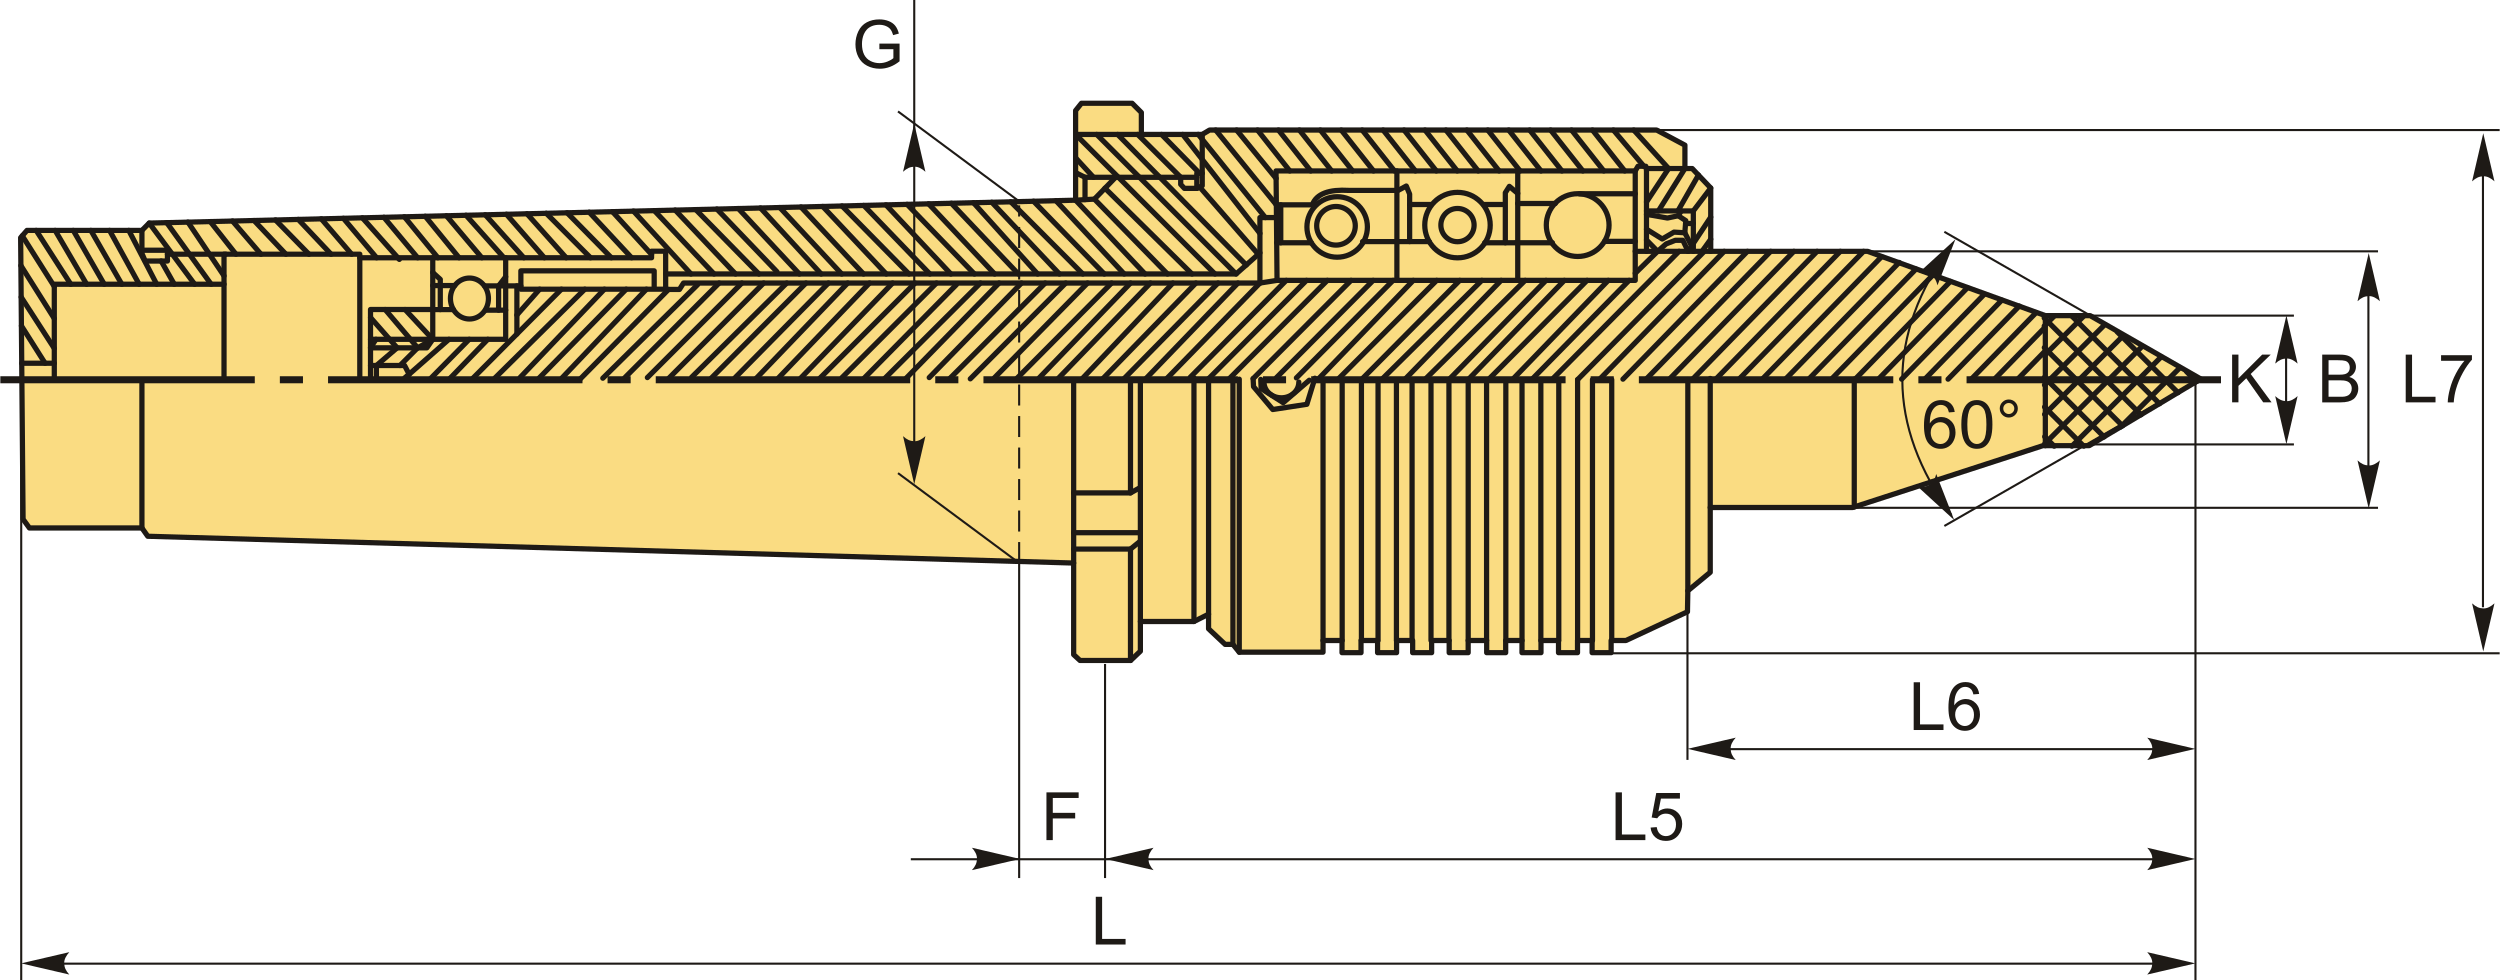 <?xml version="1.0" encoding="UTF-8"?>
<!DOCTYPE svg PUBLIC "-//W3C//DTD SVG 1.1//EN" "http://www.w3.org/Graphics/SVG/1.1/DTD/svg11.dtd">
<!-- Creator: CorelDRAW 2018 (64-Bit) -->
<svg xmlns="http://www.w3.org/2000/svg" xml:space="preserve" width="2811px" height="1102px" version="1.1" style="shape-rendering:geometricPrecision; text-rendering:geometricPrecision; image-rendering:optimizeQuality; fill-rule:evenodd; clip-rule:evenodd"
viewBox="0 0 2811 1102.3"
 xmlns:xlink="http://www.w3.org/1999/xlink">
 <defs>
  <style type="text/css">
   <![CDATA[
    .str1 {stroke:#1E1A16;stroke-width:2.36;stroke-miterlimit:22.926}
    .str0 {stroke:#1E1A16;stroke-width:5.9;stroke-linecap:round;stroke-linejoin:round;stroke-miterlimit:22.926}
    .str2 {stroke:#1E1A16;stroke-width:2.36;stroke-miterlimit:22.926;stroke-dasharray:23.62 11.81}
    .fil1 {fill:none}
    .fil2 {fill:#1E1A16}
    .fil0 {fill:#FADC82}
    .fil4 {fill:#1E1A16;fill-rule:nonzero}
    .fil3 {fill:#1E1A16;fill-rule:nonzero}
   ]]>
  </style>
 </defs>
 <g id="Layer_x0020_1">
  <g id="_1957999543792">
   <g>
    <g>
     <polygon class="fil0 str0" points="25.57,583.96 22.83,267.34 29.96,259.12 159.24,259.12 167.45,250.9 1209.36,225.15 1209.36,124.36 1215.93,116.14 1272.9,116.14 1283.31,126.55 1283.31,151.2 1351.78,151.2 1360,146.27 1862.87,146.27 1894.65,163.25 1894.65,189.55 1902.86,189.55 1923.68,211.46 1923.68,282.67 2100.07,282.67 2300.01,354.98 2350.41,354.98 2474.76,426.2 2349.32,501.24 2297.28,501.24 2083.09,570.81 1923.13,570.81 1923.13,643.67 1897.93,664.49 1897.52,688.07 1828.36,720.36 1811.66,720.36 1811.66,734.06 1790.29,734.06 1790.29,720.36 1773.86,720.36 1773.86,734.06 1752.49,734.06 1752.49,720.36 1732.77,720.36 1732.77,734.06 1711.41,734.06 1711.41,720.36 1693.06,720.36 1693.06,734.06 1671.69,734.06 1671.69,720.36 1650.88,720.36 1650.88,734.06 1629.52,734.06 1629.52,720.36 1609.79,720.36 1609.79,734.06 1588.43,734.06 1588.43,720.36 1570.35,720.36 1570.35,734.06 1548.99,734.06 1548.99,720.36 1530.36,720.36 1530.36,734.06 1509,734.06 1509,720.36 1487.64,720.36 1487.64,733.51 1393.42,733.51 1386.29,724.74 1377.53,724.74 1358.9,707.21 1358.9,690.78 1342.47,699 1282.21,699 1282.21,732.41 1271.26,742.82 1214.29,742.82 1207.17,736.25 1207.17,633.26 165.81,603.13 159.24,593.82 32.7,593.82 "/>
     <polyline class="fil1 str0" points="60.68,423.94 60.68,319.68 251.57,319.68 251.57,285.91 404.28,285.91 404.28,425.41 "/>
     <line class="fil1 str0" x1="251.57" y1="319.68" x2="251.57" y2= "427.61" />
     <line class="fil1 str0" x1="60.68" y1="408.52" x2="24.06" y2= "408.52" />
     <polygon class="fil1 str0" points="162.88,293.57 157.72,281.42 187.93,281.42 187.93,293.57 "/>
     <line class="fil1 str0" x1="159.24" y1="259.12" x2="159.24" y2= "281.42" />
     <line class="fil1 str0" x1="253.5" y1="285.91" x2="187.93" y2= "285.91" />
     <polyline class="fil1 str0" points="404.28,289.89 732.44,289.89 732.44,282.52 748.28,282.52 748.28,325.26 585.44,325.26 585.44,304.63 735.38,304.63 735.38,325.26 "/>
     <polyline class="fil1 str0" points="568.36,289.89 568.36,381.62 486.34,381.62 486.34,289.89 "/>
     <polyline class="fil1 str0" points="486.34,348.1 416.34,348.1 416.34,426.2 "/>
     <line class="fil1 str0" x1="486.34" y1="381.62" x2="416.34" y2= "381.62" />
     <polyline class="fil1 str0" points="416.34,391.2 479.71,391.2 486.34,381.62 "/>
     <polyline class="fil1 str0" points="416.34,411.1 454.66,411.1 459.82,421.04 455.03,425.1 "/>
     <line class="fil1 str0" x1="422.97" y1="411.1" x2="422.97" y2= "424.36" />
     <ellipse class="fil1 str0" cx="527.6" cy="335.76" rx="21.37" ry="23.03"/>
     <line class="fil1 str0" x1="585.44" y1="321.57" x2="544.67" y2= "321.57" />
     <line class="fil1 str0" x1="568.36" y1="348.84" x2="545.76" y2= "348.84" />
     <polyline class="fil1 str0" points="568.36,311.26 560.39,321.57 560.39,348.84 "/>
     <line class="fil1 str0" x1="511.08" y1="321.16" x2="486.34" y2= "321.16" />
     <line class="fil1 str0" x1="509.62" y1="348.2" x2="486.34" y2= "348.2" />
     <polyline class="fil1 str0" points="486.34,306.47 494.81,314.2 494.81,348.2 "/>
     <line class="fil1 str0" x1="1283.31" y1="151.2" x2="1209.36" y2= "151.2" />
     <polyline class="fil1 str0" points="1351.78,151.2 1351.78,208.85 1346.05,211.87 1331.7,211.87 1327.55,207.34 1327.55,199.41 1219.94,199.41 1209.36,194.12 "/>
     <polyline class="fil1 str0" points="1209.36,225.15 1230.51,223.95 1254.3,199.41 "/>
     <line class="fil1 str0" x1="1219.94" y1="199.41" x2="1219.94" y2= "224.47" />
     <polyline class="fil1 str0" points="1351.78,194.88 1345.67,194.88 1345.67,211.87 "/>
     <line class="fil1 str0" x1="1327.55" y1="199.41" x2="1345.67" y2= "199.41" />
     <polygon class="fil1 str0" points="1434.78,192.24 1435.91,315.33 1838.78,315.33 1838.78,192.24 "/>
     <polyline class="fil1 str0" points="1435.26,244.71 1416.66,244.71 1416.66,318.35 768.36,318.35 763.83,325.52 748.28,325.52 "/>
     <polyline class="fil1 str0" points="748.28,308.15 1389.85,308.15 1416.66,284.36 "/>
     <circle class="fil1 str0" cx="1502.21" cy="253.95" r="21.71"/>
     <circle class="fil1 str0" cx="1503.53" cy="255.26" r="34.01"/>
     <circle class="fil1 str0" cx="1638.86" cy="253.16" r="18.69"/>
     <circle class="fil1 str0" cx="1638.86" cy="253.16" r="36.81"/>
     <circle class="fil1 str0" cx="1774.04" cy="253.16" r="35.29"/>
     <line class="fil1 str0" x1="1570.71" y1="192.24" x2="1570.71" y2= "315.33" />
     <line class="fil1 str0" x1="1706.63" y1="192.24" x2="1706.63" y2= "315.33" />
     <line class="fil1 str0" x1="1704.75" y1="273.04" x2="1669.44" y2= "273.04" />
     <polyline class="fil1 str0" points="1692.66,273.04 1692.66,216.78 1697.19,209.61 1706.63,217.53 "/>
     <line class="fil1 str0" x1="1690.77" y1="229.99" x2="1668.27" y2= "229.99" />
     <line class="fil1 str0" x1="1706.63" y1="228.86" x2="1748.86" y2= "228.86" />
     <line class="fil1 str0" x1="1776.06" y1="217.92" x2="1838.78" y2= "217.92" />
     <line class="fil1 str0" x1="1804.22" y1="271.47" x2="1838.78" y2= "271.47" />
     <line class="fil1 str0" x1="1704.75" y1="273.04" x2="1745.62" y2= "273.04" />
     <line class="fil1 str0" x1="1607.06" y1="271.72" x2="1532.09" y2= "271.72" />
     <polyline class="fil1 str0" points="1570.71,214.89 1581.28,209.23 1585.05,218.29 1585.05,271.72 "/>
     <line class="fil1 str0" x1="1585.05" y1="229.99" x2="1609.23" y2= "229.99" />
     <path class="fil1 str0" d="M1435.13 230.38l40.43 0c4.74,-12.81 19.29,-17.53 41.15,-16.24l54 0"/>
     <line class="fil1 str0" x1="1435.52" y1="273.05" x2="1474.4" y2= "273.05" />
     <line class="fil1 str0" x1="1440.1" y1="273.05" x2="1440.1" y2= "230.38" />
     <line class="fil1 str0" x1="1416.66" y1="318.35" x2="1435.91" y2= "315.33" />
     <line class="fil1 str0" x1="1923.68" y1="282.67" x2="1838.78" y2= "282.67" />
     <polyline class="fil1 str0" points="1838.78,192.24 1841.86,187.01 1850.7,187.01 1851.43,191.8 1851.43,282.67 "/>
     <line class="fil1 str0" x1="1894.65" y1="189.55" x2="1851.43" y2= "189.55" />
     <polyline class="fil1 str0" points="1851.43,237.24 1904.12,237.24 1904.12,282.67 "/>
     <polyline class="fil1 str0" points="1851.43,241.17 1858.43,242.27 1875.01,245.22 1887.17,242.64 1895.64,248.17 1894.54,261.8 1882.38,261.06 1869.12,268.8 1851.43,257.75 "/>
     <polyline class="fil1 str0" points="1851.43,269.9 1863.96,282.67 1873.54,274.33 1883.85,270.27 1892.33,270.27 1898.22,282.67 "/>
     <line class="fil1 str0" x1="1894.54" y1="261.8" x2="1901.17" y2= "274.69" />
     <line class="fil1 str0" x1="1895.38" y1="251.35" x2="1904.12" y2= "251.35" />
     <line class="fil1 str0" x1="1887.17" y1="242.64" x2="1890.48" y2= "237.24" />
     <line class="fil1 str0" x1="2300.01" y1="354.98" x2="2300.01" y2= "501.24" />
     <line class="fil1 str0" x1="2085.11" y1="570.16" x2="2085.11" y2= "426.47" />
     <line class="fil1 str0" x1="1923.13" y1="570.81" x2="1923.13" y2= "425.66" />
     <line class="fil1 str0" x1="1897.93" y1="664.49" x2="1897.93" y2= "426.88" />
     <line class="fil1 str0" x1="1342.47" y1="699" x2="1342.47" y2= "424.99" />
     <line class="fil1 str0" x1="1358.9" y1="690.78" x2="1358.9" y2= "425.98" />
     <line class="fil1 str0" x1="1386.29" y1="724.74" x2="1386.29" y2= "425.98" />
     <line class="fil1 str0" x1="1393.42" y1="733.51" x2="1393.42" y2= "426.47" />
     <line class="fil1 str0" x1="1487.64" y1="720.36" x2="1487.64" y2= "426.96" />
     <line class="fil1 str0" x1="1509.16" y1="720.36" x2="1509.16" y2= "426.96" />
     <line class="fil1 str0" x1="1530.82" y1="720.36" x2="1530.82" y2= "426.96" />
     <line class="fil1 str0" x1="1549.52" y1="720.36" x2="1549.52" y2= "426.96" />
     <line class="fil1 str0" x1="1570.19" y1="720.36" x2="1570.19" y2= "426.96" />
     <line class="fil1 str0" x1="1587.78" y1="720.36" x2="1587.78" y2= "426.96" />
     <line class="fil1 str0" x1="1609.07" y1="720.36" x2="1609.07" y2= "426.96" />
     <line class="fil1 str0" x1="1629.25" y1="720.36" x2="1629.25" y2= "426.96" />
     <line class="fil1 str0" x1="1650.91" y1="720.36" x2="1650.91" y2= "426.96" />
     <line class="fil1 str0" x1="1671.58" y1="720.36" x2="1671.58" y2= "426.96" />
     <line class="fil1 str0" x1="1693.23" y1="720.36" x2="1693.23" y2= "426.96" />
     <line class="fil1 str0" x1="1711.44" y1="720.36" x2="1711.44" y2= "426.96" />
     <line class="fil1 str0" x1="1732.61" y1="720.36" x2="1732.61" y2= "426.96" />
     <line class="fil1 str0" x1="1752.79" y1="720.36" x2="1752.79" y2= "426.96" />
     <line class="fil1 str0" x1="1773.95" y1="720.36" x2="1773.95" y2= "426.96" />
     <line class="fil1 str0" x1="1790.68" y1="720.36" x2="1790.68" y2= "426.96" />
     <line class="fil1 str0" x1="1812.34" y1="720.36" x2="1812.34" y2= "426.96" />
     <polyline class="fil1 str0" points="1409.02,425.85 1409.48,434.87 1431.13,460.58 1469.46,454.71 1478.48,425.4 "/>
     <polyline class="fil1 str0" points="1417.59,426.75 1418.05,437.12 1442.85,452.91 1472.17,427.65 "/>
     <path class="fil1 str0" d="M1460.41 429.75c0,9.76 -8.76,17.66 -19.57,17.66 -10.81,0 -19.58,-7.9 -19.58,-17.66"/>
     <line class="fil1 str0" x1="1207.17" y1="633.26" x2="1207.17" y2= "429.54" />
     <line class="fil1 str0" x1="1282.21" y1="699" x2="1282.21" y2= "428.6" />
     <polyline class="fil1 str0" points="1207.17,554.39 1271.09,554.39 1282.21,548.27 "/>
     <line class="fil1 str0" x1="1271.09" y1="554.39" x2="1271.09" y2= "428.6" />
     <line class="fil1 str0" x1="1207.17" y1="599.15" x2="1282.21" y2= "599.15" />
     <polyline class="fil1 str0" points="1207.17,617.53 1271.09,617.53 1271.09,742.82 "/>
     <line class="fil1 str0" x1="1271.09" y1="617.53" x2="1282.21" y2= "608.57" />
     <line class="fil1 str0" x1="159.24" y1="593.82" x2="159.24" y2= "427.89" />
     <line class="fil1 str0" x1="23.69" y1="366.45" x2="50.31" y2= "408.52" />
     <line class="fil1 str0" x1="23.41" y1="334.13" x2="60.68" y2= "391.87" />
     <line class="fil1 str0" x1="23.11" y1="298.67" x2="60.68" y2= "358.29" />
     <line class="fil1 str0" x1="24.66" y1="265.24" x2="60.68" y2= "322.2" />
     <line class="fil1 str0" x1="40.27" y1="259.12" x2="79.19" y2= "319.68" />
     <line class="fil1 str0" x1="61.61" y1="259.12" x2="97.07" y2= "319.68" />
     <line class="fil1 str0" x1="82.01" y1="259.12" x2="116.85" y2= "319.68" />
     <line class="fil1 str0" x1="101.78" y1="259.12" x2="136.62" y2= "319.68" />
     <line class="fil1 str0" x1="122.81" y1="259.12" x2="156.12" y2= "319.68" />
     <line class="fil1 str0" x1="144.46" y1="259.12" x2="175.85" y2= "319.68" />
     <line class="fil1 str0" x1="180.87" y1="293.57" x2="195.62" y2= "319.68" />
     <line class="fil1 str0" x1="167.45" y1="250.9" x2="218.53" y2= "319.68" />
     <line class="fil1 str0" x1="187.15" y1="250.42" x2="237.05" y2= "319.68" />
     <line class="fil1 str0" x1="210.99" y1="249.83" x2="251.57" y2= "310.28" />
     <line class="fil1 str0" x1="236.09" y1="249.21" x2="264.98" y2= "285.91" />
     <line class="fil1 str0" x1="261.08" y1="248.59" x2="293.1" y2= "285.91" />
     <line class="fil1 str0" x1="285.29" y1="247.99" x2="321.17" y2= "285.91" />
     <line class="fil1 str0" x1="309.43" y1="247.39" x2="347.11" y2= "285.91" />
     <line class="fil1 str0" x1="335.03" y1="246.76" x2="371.99" y2= "285.91" />
     <line class="fil1 str0" x1="360.94" y1="246.12" x2="395.09" y2= "285.91" />
     <line class="fil1 str0" x1="385.82" y1="245.51" x2="423.16" y2= "289.89" />
     <line class="fil1 str0" x1="407.17" y1="244.98" x2="448.75" y2= "291.74" />
     <line class="fil1 str0" x1="431.36" y1="244.38" x2="469.36" y2= "289.89" />
     <line class="fil1 str0" x1="454.41" y1="243.81" x2="492.11" y2= "289.89" />
     <line class="fil1 str0" x1="477.87" y1="243.23" x2="515.92" y2= "289.89" />
     <line class="fil1 str0" x1="501.68" y1="242.64" x2="541.51" y2= "289.89" />
     <line class="fil1 str0" x1="523.74" y1="242.1" x2="566.38" y2= "289.89" />
     <line class="fil1 str0" x1="545.38" y1="241.56" x2="588.77" y2= "289.89" />
     <line class="fil1 str0" x1="569.19" y1="240.97" x2="611.87" y2= "289.89" />
     <line class="fil1 str0" x1="592.29" y1="240.4" x2="636.4" y2= "289.89" />
     <line class="fil1 str0" x1="613.97" y1="239.87" x2="663.76" y2= "289.89" />
     <line class="fil1 str0" x1="637.43" y1="239.29" x2="687.21" y2= "289.89" />
     <line class="fil1 str0" x1="662.32" y1="238.67" x2="709.96" y2= "289.89" />
     <line class="fil1 str0" x1="688.41" y1="238.03" x2="732.44" y2= "286.21" />
     <line class="fil1 str0" x1="712.07" y1="237.44" x2="776.77" y2= "308.15" />
     <line class="fil1 str0" x1="416.34" y1="391.2" x2="422.45" y2= "381.62" />
     <polyline class="fil1 str0" points="416.34,357.13 446.26,391.2 422.97,411.1 "/>
     <polyline class="fil1 str0" points="432.76,348.1 469.36,391.2 449.46,411.1 "/>
     <polyline class="fil1 str0" points="455.15,348.1 486.34,381.62 469.36,391.2 "/>
     <line class="fil1 str0" x1="455.03" y1="425.1" x2="504.55" y2= "381.62" />
     <line class="fil1 str0" x1="483.23" y1="426.43" x2="527.35" y2= "381.62" />
     <line class="fil1 str0" x1="505.61" y1="425.72" x2="548.26" y2= "381.62" />
     <line class="fil1 str0" x1="530.85" y1="426.07" x2="631.06" y2= "325.26" />
     <line class="fil1 str0" x1="580.96" y1="375.67" x2="580.96" y2= "321.57" />
     <line class="fil1 str0" x1="580.96" y1="354.28" x2="606.54" y2= "325.26" />
     <line class="fil1 str0" x1="657.36" y1="325.26" x2="556.43" y2= "425.01" />
     <line class="fil1 str0" x1="679.4" y1="325.26" x2="584.51" y2= "424.65" />
     <line class="fil1 str0" x1="703.92" y1="325.26" x2="605.83" y2= "425.36" />
     <line class="fil1 str0" x1="726.66" y1="325.26" x2="631.77" y2= "425.01" />
     <line class="fil1 str0" x1="751.54" y1="325.52" x2="652.03" y2= "426.43" />
     <line class="fil1 str0" x1="784.23" y1="320.17" x2="677.62" y2= "425.36" />
     <line class="fil1 str0" x1="702.14" y1="425.01" x2="808.4" y2= "318.35" />
     <line class="fil1 str0" x1="727.73" y1="424.65" x2="833.99" y2= "318.35" />
     <line class="fil1 str0" x1="751.89" y1="425.36" x2="858.51" y2= "318.35" />
     <line class="fil1 str0" x1="777.48" y1="424.3" x2="884.45" y2= "318.35" />
     <line class="fil1 str0" x1="799.52" y1="425.36" x2="906.13" y2= "318.35" />
     <line class="fil1 str0" x1="826.17" y1="425.01" x2="931.36" y2= "318.35" />
     <line class="fil1 str0" x1="849.98" y1="425.72" x2="953.04" y2= "318.35" />
     <line class="fil1 str0" x1="875.21" y1="425.01" x2="977.56" y2= "318.35" />
     <line class="fil1 str0" x1="900.09" y1="425.36" x2="1003.51" y2= "318.35" />
     <line class="fil1 str0" x1="735.53" y1="236.87" x2="802.71" y2= "308.15" />
     <line class="fil1 str0" x1="758.98" y1="236.28" x2="826.88" y2= "308.15" />
     <line class="fil1 str0" x1="782.1" y1="235.71" x2="853.18" y2= "308.15" />
     <line class="fil1 str0" x1="805.91" y1="235.12" x2="873.44" y2= "305.6" />
     <line class="fil1 str0" x1="830.04" y1="234.53" x2="898.67" y2= "308.15" />
     <line class="fil1 str0" x1="854.93" y1="233.91" x2="923.19" y2= "308.15" />
     <line class="fil1 str0" x1="876.64" y1="233.38" x2="946.29" y2= "308.15" />
     <line class="fil1 str0" x1="900.43" y1="232.79" x2="970.81" y2= "308.15" />
     <line class="fil1 str0" x1="924.94" y1="232.18" x2="996.4" y2= "308.15" />
     <line class="fil1 str0" x1="946.63" y1="231.65" x2="1021.99" y2= "308.15" />
     <line class="fil1 str0" x1="971.12" y1="231.04" x2="1045.44" y2= "308.15" />
     <line class="fil1 str0" x1="921.41" y1="425.72" x2="1028.74" y2= "318.35" />
     <line class="fil1 str0" x1="946.64" y1="424.65" x2="1052.9" y2= "318.35" />
     <line class="fil1 str0" x1="970.81" y1="426.07" x2="1075.29" y2= "320.17" />
     <line class="fil1 str0" x1="993.91" y1="426.43" x2="1102.3" y2= "318.35" />
     <line class="fil1 str0" x1="1019.14" y1="425.01" x2="1123.27" y2= "318.35" />
     <line class="fil1 str0" x1="1044.73" y1="424.65" x2="1148.5" y2= "318.35" />
     <line class="fil1 str0" x1="996.05" y1="230.43" x2="1069.06" y2= "308.15" />
     <line class="fil1 str0" x1="1019.83" y1="229.84" x2="1095.55" y2= "308.15" />
     <line class="fil1 str0" x1="1044.02" y1="229.24" x2="1118.29" y2= "308.15" />
     <line class="fil1 str0" x1="1069.6" y1="228.61" x2="1144.95" y2= "308.15" />
     <line class="fil1 str0" x1="1094.47" y1="228" x2="1166.63" y2= "308.15" />
     <line class="fil1 str0" x1="1115.08" y1="227.49" x2="1191.15" y2= "308.15" />
     <line class="fil1 str0" x1="1136.42" y1="226.96" x2="1217.45" y2= "308.15" />
     <line class="fil1 str0" x1="1162" y1="226.33" x2="1241.61" y2= "308.15" />
     <line class="fil1 str0" x1="1187.21" y1="225.7" x2="1264" y2= "308.15" />
     <line class="fil1 str0" x1="1209.36" y1="225.15" x2="1287.46" y2= "308.15" />
     <line class="fil1 str0" x1="1230.51" y1="223.95" x2="1312.69" y2= "308.15" />
     <line class="fil1 str0" x1="1067.83" y1="425.72" x2="1175.15" y2= "318.35" />
     <line class="fil1 str0" x1="1090.93" y1="426.07" x2="1198.26" y2= "318.35" />
     <line class="fil1 str0" x1="1117.94" y1="425.01" x2="1222.78" y2= "318.35" />
     <line class="fil1 str0" x1="1142.82" y1="426.07" x2="1249.79" y2= "318.35" />
     <line class="fil1 str0" x1="1168.4" y1="425.01" x2="1271.11" y2= "318.35" />
     <line class="fil1 str0" x1="1190.08" y1="425.36" x2="1293.5" y2= "318.35" />
     <line class="fil1 str0" x1="1215.31" y1="427.49" x2="1318.73" y2= "318.35" />
     <line class="fil1 str0" x1="1240.19" y1="425.72" x2="1344.67" y2= "318.35" />
     <line class="fil1 str0" x1="1263.65" y1="426.07" x2="1369.55" y2= "318.35" />
     <line class="fil1 str0" x1="1288.88" y1="425.36" x2="1391.94" y2= "318.35" />
     <line class="fil1 str0" x1="1310.56" y1="427.14" x2="1416.66" y2= "318.35" />
     <line class="fil1 str0" x1="1338.28" y1="424.3" x2="1446.31" y2= "315.33" />
     <line class="fil1 str0" x1="1358.9" y1="425.98" x2="1469.06" y2= "315.33" />
     <line class="fil1 str0" x1="1381.99" y1="426.07" x2="1492.51" y2= "315.33" />
     <line class="fil1 str0" x1="1409.02" y1="425.85" x2="1519.17" y2= "315.33" />
     <line class="fil1 str0" x1="1435.3" y1="424.65" x2="1544.04" y2= "315.33" />
     <line class="fil1 str0" x1="1457.69" y1="425.01" x2="1566.43" y2= "315.33" />
     <line class="fil1 str0" x1="1482.92" y1="425.72" x2="1589.18" y2= "315.33" />
     <line class="fil1 str0" x1="1504.6" y1="426.43" x2="1615.47" y2= "315.33" />
     <line class="fil1 str0" x1="1530.82" y1="426.96" x2="1641.42" y2= "315.33" />
     <line class="fil1 str0" x1="1553.99" y1="426.43" x2="1666.29" y2= "315.33" />
     <line class="fil1 str0" x1="1579.94" y1="426.43" x2="1687.97" y2= "315.33" />
     <line class="fil1 str0" x1="1603.75" y1="425.36" x2="1714.98" y2= "315.33" />
     <line class="fil1 str0" x1="1629.25" y1="426.96" x2="1738.44" y2= "315.33" />
     <line class="fil1 str0" x1="1650.91" y1="426.96" x2="1759.05" y2= "315.33" />
     <line class="fil1 str0" x1="1675.18" y1="425.36" x2="1784.64" y2= "315.33" />
     <line class="fil1 str0" x1="1701.83" y1="425.72" x2="1808.45" y2= "315.33" />
     <line class="fil1 str0" x1="1723.51" y1="425.72" x2="1831.9" y2= "315.33" />
     <line class="fil1 str0" x1="1838.78" y1="307.37" x2="1863.96" y2= "282.67" />
     <line class="fil1 str0" x1="1746.97" y1="425.01" x2="1888.05" y2= "282.67" />
     <line class="fil1 str0" x1="1773.95" y1="426.96" x2="1916.48" y2= "282.67" />
     <line class="fil1 str0" x1="1798.85" y1="426.43" x2="1938.87" y2= "282.67" />
     <line class="fil1 str0" x1="1824.97" y1="426.43" x2="1964.99" y2= "282.67" />
     <line class="fil1 str0" x1="1851.09" y1="426.43" x2="1991.11" y2= "282.67" />
     <line class="fil1 str0" x1="1877.21" y1="426.43" x2="2017.23" y2= "282.67" />
     <line class="fil1 str0" x1="1903.33" y1="426.43" x2="2043.35" y2= "282.67" />
     <line class="fil1 str0" x1="1929.44" y1="426.43" x2="2069.46" y2= "282.67" />
     <line class="fil1 str0" x1="1955.56" y1="426.43" x2="2095.58" y2= "282.67" />
     <line class="fil1 str0" x1="1981.68" y1="426.43" x2="2115.74" y2= "288.79" />
     <line class="fil1 str0" x1="2007.8" y1="426.43" x2="2135.64" y2= "295.17" />
     <line class="fil1 str0" x1="2033.92" y1="426.43" x2="2154.49" y2= "302.64" />
     <line class="fil1 str0" x1="2059.55" y1="426.34" x2="2173.21" y2= "309.64" />
     <line class="fil1 str0" x1="2086.15" y1="426.43" x2="2193.22" y2= "316.5" />
     <line class="fil1 str0" x1="2112.27" y1="426.43" x2="2212.41" y2= "323.62" />
     <line class="fil1 str0" x1="2138.39" y1="426.43" x2="2231.25" y2= "331.09" />
     <line class="fil1 str0" x1="2164.51" y1="426.43" x2="2250.97" y2= "337.66" />
     <line class="fil1 str0" x1="2190.62" y1="426.43" x2="2270.69" y2= "344.23" />
     <line class="fil1 str0" x1="2216.74" y1="426.43" x2="2289.53" y2= "351.7" />
     <line class="fil1 str0" x1="2242.86" y1="426.43" x2="2299.08" y2= "368.71" />
     <line class="fil1 str0" x1="2268.98" y1="426.43" x2="2299.51" y2= "395.09" />
     <polyline class="fil1 str0" points="1851.43,227.2 1876.3,189.55 1837.08,146.27 "/>
     <line class="fil1 str0" x1="1864.86" y1="237.24" x2="1894.65" y2= "189.55" />
     <line class="fil1 str0" x1="1886.76" y1="237.24" x2="1909.86" y2= "196.92" />
     <line class="fil1 str0" x1="1904.12" y1="237.24" x2="1923.68" y2= "211.46" />
     <line class="fil1 str0" x1="1898.22" y1="282.67" x2="1923.68" y2= "244.2" />
     <line class="fil1 str0" x1="1913.89" y1="282.67" x2="1923.68" y2= "269.04" />
     <line class="fil1 str0" x1="1848.52" y1="187.01" x2="1814.2" y2= "146.27" />
     <line class="fil1 str0" x1="1826.95" y1="192.24" x2="1790.67" y2= "146.27" />
     <line class="fil1 str0" x1="1803.4" y1="192.24" x2="1767.12" y2= "146.27" />
     <line class="fil1 str0" x1="1779.86" y1="192.24" x2="1743.58" y2= "146.27" />
     <line class="fil1 str0" x1="1756.31" y1="192.24" x2="1720.03" y2= "146.27" />
     <line class="fil1 str0" x1="1732.77" y1="192.24" x2="1696.49" y2= "146.27" />
     <line class="fil1 str0" x1="1709.23" y1="192.24" x2="1672.95" y2= "146.27" />
     <line class="fil1 str0" x1="1685.68" y1="192.24" x2="1649.4" y2= "146.27" />
     <line class="fil1 str0" x1="1662.14" y1="192.24" x2="1625.86" y2= "146.27" />
     <line class="fil1 str0" x1="1638.59" y1="192.24" x2="1602.32" y2= "146.27" />
     <line class="fil1 str0" x1="1615.05" y1="192.24" x2="1578.77" y2= "146.27" />
     <line class="fil1 str0" x1="1591.51" y1="192.24" x2="1555.23" y2= "146.27" />
     <line class="fil1 str0" x1="1567.96" y1="192.24" x2="1531.68" y2= "146.27" />
     <line class="fil1 str0" x1="1544.42" y1="192.24" x2="1508.14" y2= "146.27" />
     <line class="fil1 str0" x1="1520.88" y1="192.24" x2="1484.6" y2= "146.27" />
     <line class="fil1 str0" x1="1497.33" y1="192.24" x2="1461.05" y2= "146.27" />
     <line class="fil1 str0" x1="1473.79" y1="192.24" x2="1437.51" y2= "146.27" />
     <line class="fil1 str0" x1="1450.24" y1="192.24" x2="1413.96" y2= "146.27" />
     <line class="fil1 str0" x1="1434.86" y1="200.73" x2="1390.42" y2= "146.27" />
     <line class="fil1 str0" x1="1435.13" y1="230.38" x2="1366.88" y2= "146.27" />
     <line class="fil1 str0" x1="1422.76" y1="244.71" x2="1347.26" y2= "151.14" />
     <line class="fil1 str0" x1="1242.41" y1="211.68" x2="1340.27" y2= "308.15" />
     <line class="fil1 str0" x1="1209.36" y1="151.2" x2="1366.09" y2= "308.15" />
     <line class="fil1 str0" x1="1209.36" y1="177.52" x2="1229.47" y2= "199.41" />
     <line class="fil1 str0" x1="1233.07" y1="151.2" x2="1389.85" y2= "308.15" />
     <line class="fil1 str0" x1="1256.6" y1="151.2" x2="1401.28" y2= "298.01" />
     <line class="fil1 str0" x1="1279.15" y1="151.2" x2="1327.55" y2= "199.41" />
     <line class="fil1 str0" x1="1305.95" y1="151.2" x2="1348.73" y2= "194.88" />
     <line class="fil1 str0" x1="1329.81" y1="151.2" x2="1416.66" y2= "262.5" />
     <line class="fil1 str0" x1="1348.92" y1="210.36" x2="1414.79" y2= "286.03" />
    </g>
    <path id="ось.cdr" class="fil2" d="M340.37 423.16l-26 0 0 7.92 26 0 0 -7.92zm-340.37 0l286.17 0 0 7.92 -286.17 0 0 -7.92zm708.94 0l-26 0 0 7.92 26 0 0 -7.92zm-340.37 0l286.17 0 0 7.92 -286.17 0 0 -7.92zm708.93 0l-25.99 0 0 7.92 25.99 0 0 -7.92zm-340.36 0l286.17 0 0 7.92 -286.17 0 0 -7.92zm708.93 0l-25.99 0 0 7.92 25.99 0 0 -7.92zm-340.36 0l286.17 0 0 7.92 -286.17 0 0 -7.92zm708.93 0l-25.99 0 0 7.92 25.99 0 0 -7.92zm-340.36 0l286.16 0 0 7.92 -286.16 0 0 -7.92zm708.93 0l-25.99 0 0 7.92 25.99 0 0 -7.92zm-340.36 0l286.16 0 0 7.92 -286.16 0 0 -7.92zm368.57 0l286.17 0 0 7.92 -286.17 0 0 -7.92z"/>
    <path id="стрелка.cdr" class="fil3" d="M2198.92 269.07l-20.21 51.83c-1.21,-5.13 -3.44,-9.52 -7.14,-11.85 -3.96,-2.46 -7.69,-3.22 -13.65,-2.39l41 -37.59z"/>
    <line class="fil1 str1" x1="2469.47" y1="423.16" x2="2186.44" y2= "260.72" />
    <line class="fil1 str1" x1="2469.47" y1="429.12" x2="2186.44" y2= "591.56" />
    <path class="fil1 str1" d="M2194.4 275.86c-74.2,101.21 -73.04,202.35 0,303.42"/>
    <path id="стрелка.cdr_0" class="fil3" d="M2197.52 584.93l-20.2 -51.82c-1.22,5.12 -3.44,9.52 -7.15,11.84 -3.95,2.47 -7.68,3.22 -13.65,2.39l41 37.59z"/>
    <path class="fil4" d="M2198.1 463.32l-6.52 0.53c-0.59,-2.59 -1.42,-4.48 -2.51,-5.65 -1.79,-1.89 -4,-2.83 -6.63,-2.83 -2.11,0 -3.98,0.59 -5.6,1.77 -2.07,1.51 -3.69,3.71 -4.91,6.61 -1.2,2.91 -1.82,7.05 -1.87,12.41 1.59,-2.41 3.54,-4.21 5.83,-5.37 2.3,-1.18 4.7,-1.77 7.23,-1.77 4.4,0 8.15,1.63 11.25,4.86 3.08,3.24 4.63,7.42 4.63,12.55 0,3.38 -0.72,6.5 -2.17,9.4 -1.46,2.9 -3.45,5.11 -6,6.65 -2.54,1.54 -5.42,2.31 -8.65,2.31 -5.49,0 -9.97,-2.02 -13.45,-6.06 -3.46,-4.04 -5.2,-10.7 -5.2,-19.97 0,-10.37 1.93,-17.92 5.77,-22.64 3.34,-4.1 7.86,-6.15 13.54,-6.15 4.23,0 7.7,1.19 10.4,3.55 2.7,2.37 4.33,5.63 4.86,9.8zm-26.99 23.18c0,2.27 0.48,4.45 1.45,6.52 0.96,2.07 2.31,3.65 4.02,4.74 1.73,1.08 3.55,1.63 5.49,1.63 2.81,0 5.21,-1.12 7.2,-3.37 1.99,-2.25 2.99,-5.3 2.99,-9.16 0,-3.71 -0.99,-6.64 -2.95,-8.78 -1.97,-2.13 -4.47,-3.21 -7.5,-3.21 -2.98,0 -5.52,1.08 -7.59,3.21 -2.08,2.14 -3.11,4.94 -3.11,8.42z"/>
    <path id="1" class="fil4" d="M2205.54 477.4c0,-6.34 0.65,-11.47 1.95,-15.34 1.31,-3.89 3.25,-6.87 5.83,-8.96 2.56,-2.09 5.8,-3.13 9.69,-3.13 2.88,0 5.4,0.58 7.59,1.74 2.18,1.16 3.97,2.84 5.37,5.03 1.4,2.17 2.5,4.83 3.3,7.97 0.82,3.14 1.22,7.37 1.22,12.69 0,6.3 -0.65,11.39 -1.94,15.27 -1.29,3.89 -3.23,6.87 -5.8,8.97 -2.56,2.1 -5.81,3.15 -9.74,3.15 -5.16,0 -9.22,-1.83 -12.17,-5.52 -3.54,-4.5 -5.3,-11.79 -5.3,-21.87zm6.75 0.02c0,8.84 1.03,14.71 3.09,17.61 2.06,2.91 4.61,4.36 7.63,4.36 3.03,0 5.58,-1.46 7.64,-4.37 2.06,-2.93 3.09,-8.79 3.09,-17.6 0,-8.83 -1.03,-14.71 -3.09,-17.61 -2.05,-2.91 -4.62,-4.36 -7.71,-4.36 -3.03,0 -5.45,1.29 -7.26,3.85 -2.26,3.26 -3.39,9.31 -3.39,18.12z"/>
    <path id="2" class="fil4" d="M2248.75 459.44c0,-2.8 1,-5.19 2.99,-7.18 1.98,-1.97 4.37,-2.96 7.16,-2.96 2.82,0 5.22,0.99 7.21,2.96 1.97,1.99 2.96,4.38 2.96,7.18 0,2.81 -1,5.21 -2.99,7.2 -1.98,1.98 -4.38,2.98 -7.18,2.98 -2.79,0 -5.18,-0.99 -7.16,-2.96 -1.99,-1.99 -2.99,-4.39 -2.99,-7.22zm3.97 0.02c0,1.71 0.6,3.16 1.82,4.38 1.21,1.21 2.67,1.81 4.39,1.81 1.69,0 3.14,-0.6 4.35,-1.81 1.22,-1.22 1.82,-2.67 1.82,-4.38 0,-1.71 -0.6,-3.16 -1.82,-4.37 -1.21,-1.22 -2.66,-1.82 -4.35,-1.82 -1.72,0 -3.18,0.6 -4.39,1.82 -1.22,1.21 -1.82,2.66 -1.82,4.37z"/>
    <polygon class="fil4" points="2510.09,452.54 2510.09,398.85 2517.21,398.85 2517.21,425.47 2543.88,398.85 2553.5,398.85 2530.98,420.62 2554.48,452.54 2545.11,452.54 2526,425.45 2517.21,433.95 2517.21,452.54 "/>
    <line class="fil1 str1" x1="2350.41" y1="354.98" x2="2579.6" y2= "354.98" />
    <line class="fil1 str1" x1="2350.41" y1="499.84" x2="2579.6" y2= "499.84" />
    <line class="fil1 str1" x1="2570.81" y1="364.03" x2="2570.81" y2= "489.03" />
    <path id="стрелка.cdr_1" class="fil3" d="M2571.15 354.77l12.6 54.18c-3.89,-3.54 -8.21,-5.91 -12.58,-5.74 -4.66,0.2 -8.17,1.68 -12.62,5.74l12.6 -54.18z"/>
    <path id="стрелка.cdr_2" class="fil3" d="M2571.15 499.65l12.6 -54.17c-3.89,3.54 -8.21,5.91 -12.58,5.73 -4.66,-0.2 -8.17,-1.68 -12.62,-5.73l12.6 54.17z"/>
    <path class="fil4" d="M2611.42 452.54l0 -53.69 20.15 0c4.1,0 7.39,0.54 9.87,1.62 2.48,1.09 4.42,2.77 5.82,5.03 1.41,2.25 2.11,4.61 2.11,7.09 0,2.28 -0.63,4.45 -1.86,6.47 -1.24,2.02 -3.12,3.66 -5.63,4.91 3.25,0.95 5.75,2.58 7.49,4.88 1.75,2.28 2.62,4.99 2.62,8.12 0,2.52 -0.53,4.86 -1.6,7.02 -1.06,2.17 -2.37,3.83 -3.93,5 -1.57,1.17 -3.53,2.05 -5.88,2.65 -2.36,0.6 -5.25,0.9 -8.67,0.9l-20.49 0zm7.13 -31.12l11.61 0c3.15,0 5.41,-0.21 6.77,-0.62 1.81,-0.54 3.18,-1.44 4.09,-2.69 0.91,-1.25 1.37,-2.81 1.37,-4.7 0,-1.79 -0.42,-3.36 -1.28,-4.71 -0.85,-1.36 -2.08,-2.3 -3.67,-2.8 -1.58,-0.5 -4.31,-0.75 -8.16,-0.75l-10.73 0 0 16.27zm0 24.82l13.37 0c2.3,0 3.91,-0.08 4.85,-0.26 1.62,-0.29 3,-0.77 4.1,-1.46 1.1,-0.69 2,-1.69 2.71,-3 0.71,-1.31 1.06,-2.82 1.06,-4.54 0,-2.01 -0.51,-3.75 -1.55,-5.23 -1.02,-1.49 -2.45,-2.53 -4.27,-3.13 -1.81,-0.6 -4.44,-0.9 -7.85,-0.9l-12.42 0 0 18.52z"/>
    <line class="fil1 str1" x1="2095.58" y1="282.67" x2="2674.19" y2= "282.67" />
    <line class="fil1 str1" x1="2070.14" y1="571.13" x2="2674.19" y2= "571.13" />
    <line class="fil1 str1" x1="2663.38" y1="317.41" x2="2663.38" y2= "535.65" />
    <path id="стрелка.cdr_3" class="fil3" d="M2663.72 284.59l12.59 54.18c-3.89,-3.54 -8.21,-5.91 -12.58,-5.74 -4.65,0.2 -8.16,1.69 -12.61,5.74l12.6 -54.18z"/>
    <path id="стрелка.cdr_4" class="fil3" d="M2663.72 571.96l12.59 -54.18c-3.89,3.54 -8.21,5.91 -12.58,5.74 -4.65,-0.2 -8.16,-1.68 -12.61,-5.74l12.6 54.18z"/>
    <polygon class="fil4" points="2705.34,452.54 2705.34,398.85 2712.46,398.85 2712.46,446.24 2738.86,446.24 2738.86,452.54 "/>
    <path id="1" class="fil4" d="M2745.1 405.82l0 -6.3 34.72 0 0 5.1c-3.41,3.64 -6.81,8.48 -10.16,14.51 -3.36,6.04 -5.95,12.25 -7.79,18.64 -1.31,4.49 -2.16,9.42 -2.52,14.77l-6.75 0c0.07,-4.22 0.9,-9.33 2.49,-15.32 1.58,-6 3.84,-11.77 6.81,-17.34 2.96,-5.56 6.11,-10.24 9.45,-14.06l-26.25 0z"/>
    <line class="fil1 str1" x1="2792.22" y1="170.08" x2="2792.22" y2= "682.98" />
    <path id="стрелка.cdr_5" class="fil3" d="M2792.56 149.81l12.6 54.18c-3.9,-3.54 -8.21,-5.91 -12.59,-5.74 -4.65,0.2 -8.16,1.69 -12.61,5.74l12.6 -54.18z"/>
    <path id="стрелка.cdr_6" class="fil3" d="M2792.56 732.76l12.6 -54.17c-3.9,3.54 -8.21,5.91 -12.59,5.73 -4.65,-0.19 -8.16,-1.68 -12.61,-5.73l12.6 54.17z"/>
    <line class="fil1 str1" x1="1862.87" y1="146.27" x2="2811" y2= "146.27" />
    <line class="fil1 str1" x1="1800.97" y1="734.75" x2="2811" y2= "734.75" />
    <line class="fil1 str1" x1="1897.52" y1="678.62" x2="1897.52" y2= "854.65" />
    <line class="fil1 str1" x1="2468.87" y1="426.11" x2="2468.87" y2= "1102.3" />
    <polygon class="fil4" points="2151.95,821.05 2151.95,767.35 2159.08,767.35 2159.08,814.75 2185.47,814.75 2185.47,821.05 "/>
    <path id="1" class="fil4" d="M2225.61 780.48l-6.53 0.52c-0.58,-2.59 -1.42,-4.47 -2.51,-5.65 -1.79,-1.89 -4,-2.82 -6.62,-2.82 -2.12,0 -3.99,0.58 -5.6,1.76 -2.08,1.51 -3.7,3.71 -4.91,6.61 -1.2,2.91 -1.83,7.05 -1.88,12.41 1.59,-2.41 3.54,-4.21 5.84,-5.37 2.3,-1.18 4.7,-1.77 7.22,-1.77 4.4,0 8.15,1.63 11.25,4.87 3.09,3.23 4.64,7.41 4.64,12.55 0,3.37 -0.73,6.49 -2.18,9.39 -1.46,2.9 -3.45,5.12 -6,6.65 -2.53,1.54 -5.42,2.32 -8.65,2.32 -5.48,0 -9.97,-2.03 -13.44,-6.07 -3.47,-4.03 -5.2,-10.69 -5.2,-19.97 0,-10.37 1.92,-17.92 5.76,-22.63 3.35,-4.1 7.86,-6.15 13.55,-6.15 4.22,0 7.7,1.18 10.4,3.55 2.7,2.36 4.32,5.62 4.86,9.8zm-27 23.17c0,2.27 0.49,4.45 1.45,6.52 0.96,2.08 2.31,3.65 4.03,4.74 1.72,1.09 3.54,1.64 5.48,1.64 2.81,0 5.21,-1.13 7.2,-3.38 1.99,-2.25 2.99,-5.3 2.99,-9.16 0,-3.71 -0.99,-6.64 -2.95,-8.77 -1.96,-2.14 -4.46,-3.22 -7.5,-3.22 -2.98,0 -5.51,1.08 -7.59,3.22 -2.07,2.13 -3.11,4.93 -3.11,8.41z"/>
    <line class="fil1 str1" x1="1917.89" y1="842.57" x2="2430.8" y2= "842.57" />
    <path id="стрелка.cdr_7" class="fil3" d="M1897.63 842.23l54.18 -12.6c-3.55,3.9 -5.92,8.21 -5.74,12.59 0.2,4.65 1.68,8.16 5.74,12.61l-54.18 -12.6z"/>
    <path id="стрелка.cdr_8" class="fil3" d="M2468.77 842.23l-54.18 -12.6c3.55,3.9 5.92,8.21 5.74,12.59 -0.2,4.65 -1.68,8.16 -5.74,12.61l54.18 -12.6z"/>
    <polygon class="fil4" points="1816.66,944.88 1816.66,891.18 1823.79,891.18 1823.79,938.58 1850.18,938.58 1850.18,944.88 "/>
    <path id="1" class="fil4" d="M1856.05 930.78l6.9 -0.53c0.51,3.37 1.7,5.89 3.55,7.59 1.85,1.69 4.11,2.54 6.77,2.54 3.21,0 5.9,-1.2 8.09,-3.59 2.17,-2.4 3.26,-5.57 3.26,-9.52 0,-3.77 -1.04,-6.73 -3.13,-8.9 -2.08,-2.18 -4.85,-3.26 -8.28,-3.26 -2.14,0 -4.05,0.48 -5.75,1.46 -1.69,0.97 -3.01,2.24 -3.99,3.78l-6.22 -0.9 5.17 -27.59 26.62 0 0 6.3 -21.36 0 -2.86 14.48c3.21,-2.26 6.59,-3.38 10.11,-3.38 4.68,0 8.63,1.62 11.84,4.87 3.21,3.25 4.82,7.42 4.82,12.52 0,4.87 -1.41,9.07 -4.23,12.6 -3.44,4.35 -8.14,6.53 -14.09,6.53 -4.87,0 -8.85,-1.38 -11.94,-4.12 -3.08,-2.73 -4.85,-6.36 -5.28,-10.88z"/>
    <line class="fil1 str1" x1="1024.01" y1="966.4" x2="2430.8" y2= "966.4" />
    <path id="стрелка.cdr_9" class="fil3" d="M1242.81 966.06l54.17 -12.6c-3.54,3.9 -5.91,8.21 -5.73,12.59 0.2,4.65 1.68,8.16 5.73,12.61l-54.17 -12.6z"/>
    <path id="стрелка.cdr_10" class="fil3" d="M2468.77 966.06l-54.18 -12.6c3.55,3.9 5.92,8.21 5.74,12.59 -0.2,4.65 -1.68,8.16 -5.74,12.61l54.18 -12.6z"/>
    <line class="fil1 str1" x1="1242.47" y1="746.77" x2="1242.47" y2= "987.56" />
    <line class="fil1 str1" x1="1145.86" y1="633.26" x2="1145.86" y2= "987.56" />
    <path id="стрелка.cdr_11" class="fil3" d="M1146.88 966.06l-54.17 -12.6c3.54,3.9 5.91,8.21 5.73,12.59 -0.2,4.65 -1.68,8.16 -5.73,12.61l54.17 -12.6z"/>
    <polygon class="fil4" points="1176.56,944.88 1176.56,891.18 1212.78,891.18 1212.78,897.48 1183.69,897.48 1183.69,914.21 1208.88,914.21 1208.88,920.5 1183.69,920.5 1183.69,944.88 "/>
    <line class="fil1 str2" x1="1145.86" y1="633.26" x2="1145.86" y2= "230.98" />
    <polygon class="fil4" points="1232.04,1062.31 1232.04,1008.61 1239.16,1008.61 1239.16,1056.01 1265.56,1056.01 1265.56,1062.31 "/>
    <line class="fil1 str1" x1="41.11" y1="1083.83" x2="2430.8" y2= "1083.83" />
    <path id="стрелка.cdr_12" class="fil3" d="M23.39 1083.49l54.18 -12.6c-3.55,3.9 -5.92,8.21 -5.74,12.59 0.2,4.65 1.68,8.16 5.74,12.61l-54.18 -12.6z"/>
    <path id="стрелка.cdr_13" class="fil3" d="M2468.77 1083.49l-54.18 -12.6c3.55,3.9 5.92,8.21 5.74,12.59 -0.2,4.65 -1.68,8.16 -5.74,12.61l54.18 -12.6z"/>
    <line class="fil1 str1" x1="23.48" y1="426.11" x2="23.48" y2= "1102.3" />
    <line class="fil1 str1" x1="1145.86" y1="633.26" x2="1009.61" y2= "532.15" />
    <line class="fil1 str1" x1="1145.86" y1="226.45" x2="1009.61" y2= "125.33" />
    <line class="fil1 str1" x1="1027.87" y1="536.62" x2="1027.87" y2= "0" />
    <path id="стрелка.cdr_14" class="fil3" d="M1027.85 544.7l12.6 -54.18c-3.9,3.54 -8.21,5.91 -12.58,5.74 -4.66,-0.2 -8.17,-1.68 -12.62,-5.74l12.6 54.18z"/>
    <path id="стрелка.cdr_15" class="fil3" d="M1027.85 139.05l12.6 54.17c-3.9,-3.54 -8.21,-5.91 -12.58,-5.73 -4.66,0.19 -8.17,1.68 -12.62,5.73l12.6 -54.17z"/>
    <path class="fil4" d="M988.66 55.33l0 -6.3 22.72 0 0 19.9c-3.48,2.78 -7.08,4.87 -10.8,6.27 -3.71,1.4 -7.52,2.1 -11.42,2.1 -5.27,0 -10.06,-1.12 -14.37,-3.38 -4.3,-2.25 -7.56,-5.53 -9.75,-9.79 -2.2,-4.27 -3.3,-9.05 -3.3,-14.31 0,-5.22 1.09,-10.1 3.27,-14.64 2.19,-4.52 5.33,-7.88 9.43,-10.07 4.1,-2.2 8.82,-3.3 14.17,-3.3 3.87,0 7.39,0.63 10.52,1.89 3.14,1.26 5.6,3.01 7.38,5.25 1.78,2.25 3.13,5.18 4.06,8.8l-6.41 1.75c-0.82,-2.73 -1.81,-4.88 -3,-6.45 -1.2,-1.57 -2.9,-2.82 -5.13,-3.75 -2.21,-0.94 -4.67,-1.42 -7.38,-1.42 -3.24,0 -6.04,0.51 -8.41,1.49 -2.37,0.99 -4.27,2.29 -5.73,3.91 -1.45,1.62 -2.57,3.39 -3.37,5.32 -1.36,3.33 -2.05,6.93 -2.05,10.82 0,4.8 0.82,8.81 2.46,12.05 1.65,3.22 4.05,5.62 7.19,7.18 3.15,1.57 6.48,2.35 10.02,2.35 3.07,0 6.07,-0.6 9,-1.78 2.92,-1.2 5.13,-2.46 6.65,-3.83l0 -10.06 -15.75 0z"/>
   </g>
   <path class="fil1 str0" d="M2299.31 491.13l10.66 10.66m0 -146.26l-11.2 11.19m0.39 91.03l44.05 44.04m0 -146.26l-44.29 44.29m0.1 24.54l67.02 67.03m0.76 -126.22l-67.74 67.75m-0.18 -41.94l87.96 87.96m1.08 -101.65l-88.72 88.72m-0.46 -108.41l108.9 108.9m1.4 -77.09l-109.7 109.7m30.56 -143.58l98.53 98.53m1.73 -52.53l-100.26 100.26m50.93 -128.58l68.4 68.41m2.05 -27.97l-66.57 66.57m74.12 -62.24l11.2 11.2m2.37 -3.41l-4.96 4.95"/>
  </g>
 </g>
</svg>
